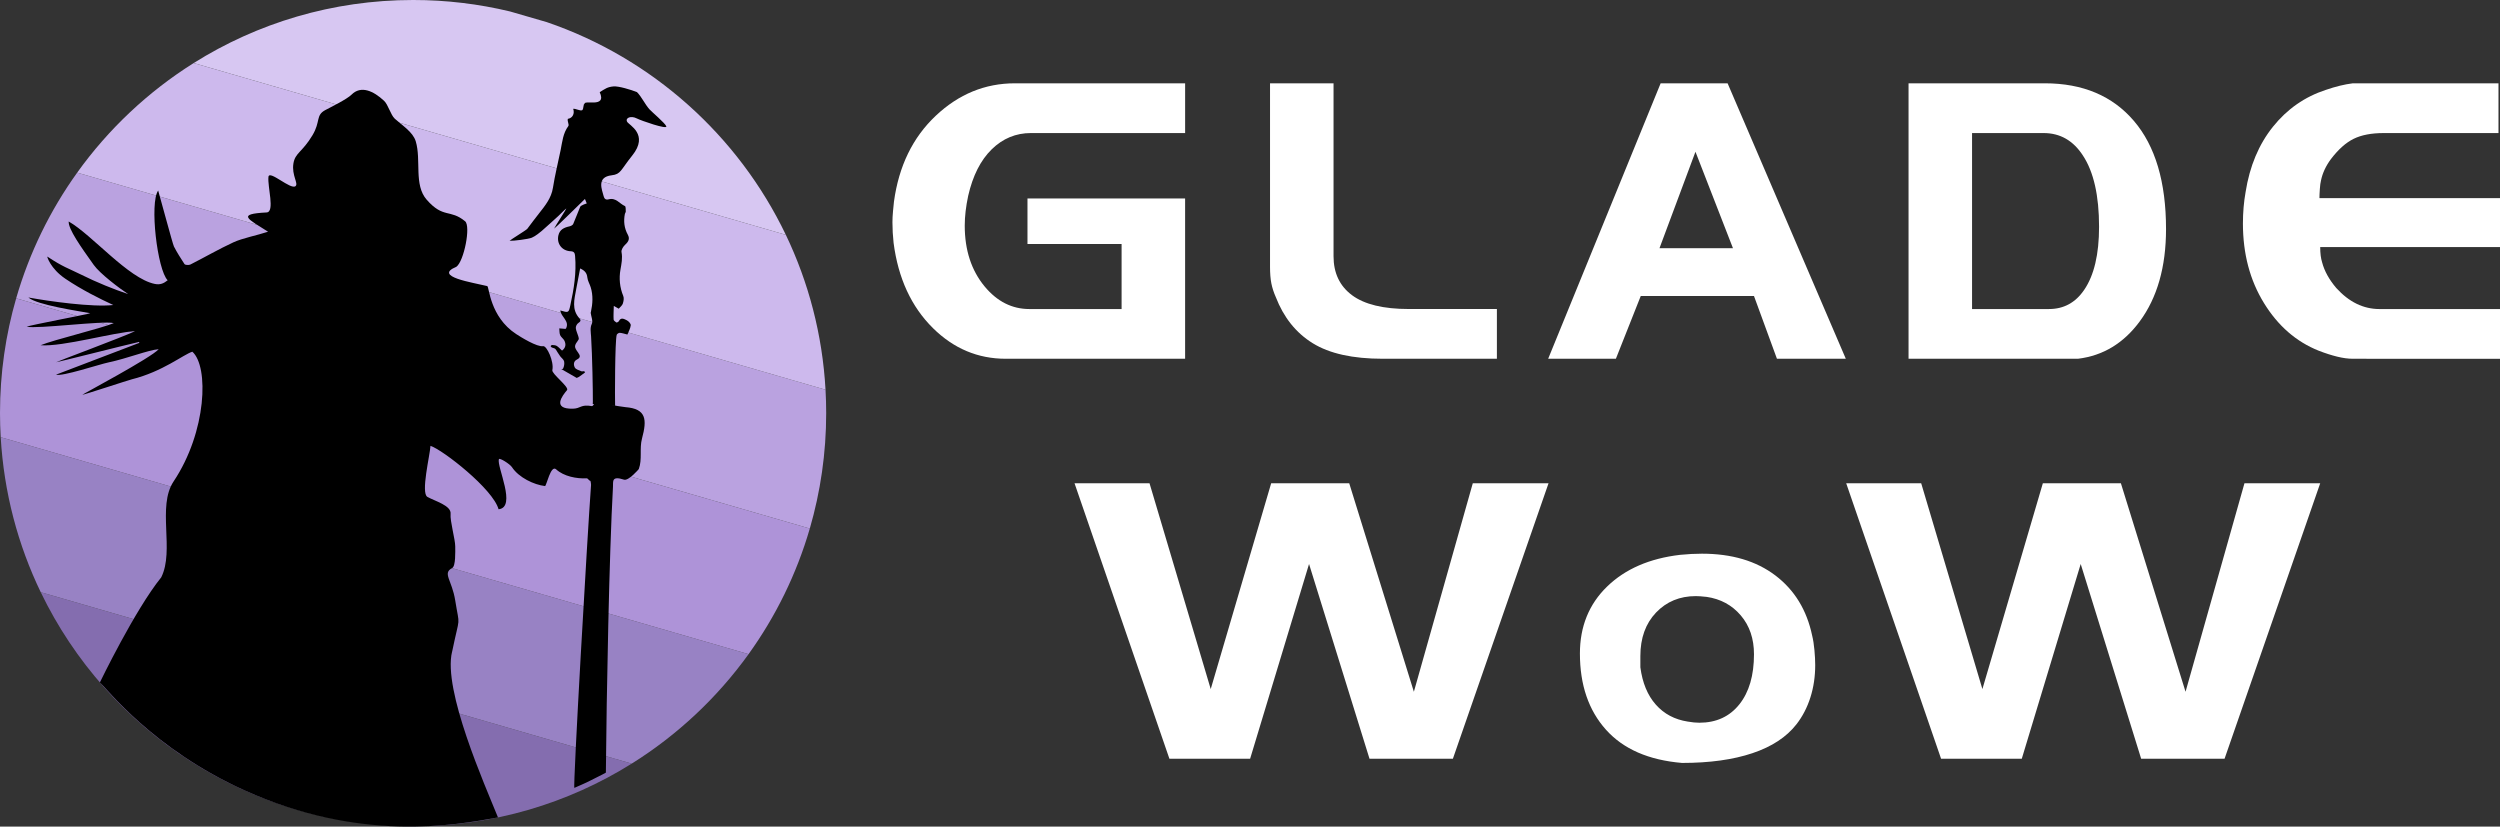 <?xml version="1.0" encoding="UTF-8"?>
<svg xmlns="http://www.w3.org/2000/svg" id="_Слой_2" viewBox="0 0 1615.85 534.26">
  <rect x="0" y="0" width="1615.85" height="534.26" fill="#333333" stroke="none"/>
  <defs>
    <style>.cls-1{fill:#9882c4;}.cls-1,.cls-2,.cls-3,.cls-4,.cls-5,.cls-6,.cls-7,.cls-8,.cls-9{stroke-width:0px;}.cls-2{fill:#ae93d8;}.cls-4{fill:none;}.cls-5{fill:#fff;}.cls-6{fill:#846daf;}.cls-7{fill:#d7c7f2;}.cls-8{fill:#baa2e0;}.cls-9{fill:#cdb9ed;}</style>
  </defs>
  <g id="_Слой_2-2">
    <path class="cls-4" d="M353.44,14.31c-7.77-2.66-15.71-4.96-23.78-6.9l23.78,6.9Z"></path>
    <path class="cls-6" d="M267,534c51.89,0,100.31-14.82,141.29-40.43L26.33,382.77c43.12,89.48,134.68,151.23,240.67,151.23Z"></path>
    <path class="cls-1" d="M26.33,382.77l381.96,110.8c29.55-18.47,55.23-42.55,75.54-70.76L.46,282.59c2.06,35.73,11.12,69.57,25.87,100.17Z"></path>
    <path class="cls-2" d="M0,267c0,5.24.17,10.43.46,15.59l483.36,140.22c17.51-24.32,31.02-51.7,39.59-81.19L10.45,192.82C3.65,216.37,0,241.26,0,267Z"></path>
    <path class="cls-8" d="M10.45,192.82l512.96,148.81c6.88-23.69,10.59-48.72,10.59-74.63,0-5.07-.15-10.1-.43-15.1L49.88,111.59c-17.45,24.34-30.91,51.74-39.43,81.23Z"></path>
    <path class="cls-9" d="M49.88,111.59l483.69,140.32c-1.99-35.69-10.98-69.51-25.64-100.11L125.17,40.76c-29.47,18.51-55.06,42.61-75.3,70.83Z"></path>
    <path class="cls-7" d="M267,0c-52.11,0-100.73,14.95-141.83,40.76l382.76,111.04c-30.76-64.21-86.43-114.21-154.49-137.49l-23.78-6.9c-20.1-4.83-41.07-7.41-62.65-7.41Z"></path>
    <g id="_Медивх">
      <path class="cls-3" d="M292.24,421.16c5.16-25.05,4.92-14.66,2-33-2.13-13.38-8.45-17.61-2-21,2.37-1.25,2-10.62,2-14,0-4.5-3.47-16.53-3-21,.58-5.43-10.22-8.28-15-11-4.37-2.48,1.65-26.88,2-33,8.02,2.65,40.42,27.88,44,41,11.93-1.19-1.31-27.67.21-32.37.37-1.14,7.13,3.14,8.43,5.12,4.45,6.8,14.31,11.42,21.36,12.25.97.11,3.71-14.02,7.22-10.8,4.96,4.56,13.29,6.15,19.78,5.8.71-.04,1.47,1.59,2.41,1.68.14.9.43,1.74.37,2.55-2.32,31.48-11.82,196.33-10.78,195.85,1.76-.82,7.49-3.19,10.85-4.98,3.65-1.94,6.5-3.15,9.51-4.88.44-50.79,2.17-141.71,4.59-184.73.2-3.47-1.04-7.3,7.13-4.62,2.91.96,9.52-6.75,9.56-6.85,2.35-6.38.3-13.17,2.09-19.81,3.28-12.21,2.83-19.16-10.72-20.21-.54-.04-4.56-.67-4.55-.65l-14.29-2.46c.04-.06.1-.61.19-1.53-.66.82-2.06,3.87-2.95,3.99-7.4-1.35-7.12,1.54-12.4,1.65-13.59.27-6.79-8.41-3.76-11.99,1.64-1.95-10.02-10.58-9.49-12.92,1.23-5.47-3.6-15.93-5.97-15.51-3.86.68-14.38-5.84-17.43-7.84-17.16-11.25-17.33-30.67-18.68-31-9.25-2.29-35.23-6.13-19.96-12.46,4.93-3.52,9.45-26.3,5.66-29.42-9.8-8.06-14.01-1.6-24.83-13.94-8.41-9.59-3.4-25.55-7.08-37.77-1.82-6.03-8.77-10.23-13.53-14.58-2.69-2.46-4.27-9.08-6.94-11.57-6.92-6.46-14.95-10.05-21-4-3,3-13.52,8.13-17,10-6.34,3.41-2.9,7.3-8.27,16.27-6.6,11.02-11.2,11.27-12.32,18.25-1.23,7.69,3.46,12.95,1.34,14.65-3.13,2.51-16.95-10.69-17.47-6.03-.71,6.31,4.31,22.73-1.19,23.01-19.59,1.02-12.2,4.11.93,12.46-7.33,2.41-16.47,4.13-22.4,6.86-9.45,4.37-18.48,9.62-27.78,14.33-1.03.52-3.42.38-3.85-.3-2.65-4.17-4.54-6.95-6.81-11.35-.84-1.63-9.49-34.1-10.18-36.16-5.66,7.97-.57,51.27,6.13,58-2.48,1.97-4.74,3.09-8.33,2.36-17.13-3.49-40.62-31.85-55.64-40.35-.32,4.84,7.85,16.37,16.18,28.05,4.04,5.67,16.41,15.01,22.26,18.87-9.3-3.14-19.83-7.31-31.02-12.88-7.32-3.64-11.09-4.61-21.21-11.36-.38-.25,1.93,7.75,11.62,14.3,10.7,7.23,22.07,12.86,31,17-13.57,1.51-41.28-2.37-54.88-4.87,5.6,4.9,32.3,8.71,40,10.17-1.19.58-39.28,7.8-41.12,8.7,6.51,1.65,49.56-4.01,56.33-2.3-9.03,3.71-38.38,10.63-47.33,14.3,14.36,1.13,47.91-8.57,61.04-9.07-7.82,3.74-51.12,19.83-51.04,20.07.07.22,45.1-11.24,53.62-13.14.04.09.08.19.11.28.04.1.08.2.12.31-5.35,2.12-47.36,17.98-53.86,20.56,3.68,1.43,28.03-6.7,34.01-7.94,11.81-2.46,25.72-8.04,32.36-8.52-4.94,5.6-49.65,29.33-49.38,29.47.44.22,29.51-9.38,32-10,20-5,33.36-16.05,39.11-17.84,10.74,9.54,9.37,51.63-12.11,83.84-10.83,16.24.73,44.54-8,62-17,21-39.66,67.95-39.66,67.95,4.43,3.65,33.92,42.81,93.53,69.73,74.53,33.65,135.52,22.68,163.79,17.5-8.36-20.7-35.81-82.35-29.66-107.18Z"></path>
      <path id="_Посох" class="cls-3" d="M397.59,262.45s-.02-.17-.03-.4c-.16-4.29-.11-41.74,1.05-45.63.18-.59,1.33-1.35,1.98-1.31,1.49.09,2.94.63,4.92,1.12.69-1.75,1.94-3.83,2.17-5.99.11-1.06-1.44-2.73-2.68-3.3-1.48-.68-3.66-2.12-5.01.64-.22.45-1.35,1.01-1.58.86-.75-.48-1.77-1.23-1.81-1.93-.15-2.7.04-5.43.12-8.8,1.66.94,2.52,1.43,3.19,1.81.95-1.12,2.24-2.06,2.63-3.26.51-1.56.89-3.54.3-4.95-2.3-5.54-2.81-11.43-1.82-17,.69-3.89,1.44-7.45.69-11.4-.27-1.44,1.1-3.6,2.39-4.78,2.16-1.96,3.09-3.86,1.69-6.41-2.35-4.27-2.83-8.78-1.91-13.47.1-.52.6-1.03.58-1.52-.06-1.24.08-3.28-.57-3.56-3.47-1.5-5.73-5.63-10.55-4.33-1.71.46-2.74-.28-3.17-2.02-1.02-4.16-4.84-12.35,5.18-13.53,6.05-.71,5.65-3.27,13.27-12.74,11.07-13.75-2.19-19.73-3.3-21.88-1.31-2.54,2.53-4.09,6.32-2.11,2.58,1.35,19.79,7.36,19.03,5.08-.66-1.96-9.48-9.39-10.89-10.98-2.96-3.31-4.95-7.95-8.08-11.13-3.89-1.55-11.81-3.97-15.14-3.68-3.98.34-5.3,1.5-8.94,3.7,4.96,10.93-11.29,4.25-9.71,7.97-.81-1.9-.58,3.21-1.62,3.71-1.3.62-3.91-1.07-5.81-.91,1.08,3.12-.38,6.02-3.45,6.49-.52,1.57,1.01,3.71.3,4.67-3.46,4.67-3.88,10.12-4.95,15.43-1.65,8.16-3.72,16.26-4.99,24.46-1.04,6.67-5.09,11.61-9.11,16.71-2.55,3.24-5.02,6.53-7.48,9.82-.61.82-11.12,7.21-11.43,7.73,2.59.14,12.06-1.06,14.35-2,2.34-.96,5.58-3.65,6.36-4.32,3.67-3.17,7.19-6.48,10.8-9.71.84-.75,4.22-4.22,5.14-4.89.27.15-7.04,11.23-7.9,13.07.18.17,14.49-13.81,19.95-19.19.46,1.15.82,2.02,1.17,2.9-.76.27-1.56.47-2.28.83-.72.37-1.71.76-1.97,1.37-1.58,3.68-2.9,7.45-4.52,11.11-.31.7-1.51,1.31-2.4,1.5-3.51.77-6.28,2.04-7.16,5.81-1.23,5.3,2.25,10.05,7.95,10.28,2.3.09,2.68,1.25,2.84,3.05.95,10.81-.77,21.41-3.09,31.96-1.06,4.84-1.13,4.83-6.44,3.25.37,4.24,6.24,6.85,3.61,11.75-.12.04-.3.17-.47.16-1.27-.09-2.55-.22-3.82-.33.16,1.48,0,3.08.56,4.4.56,1.32,2.12,2.25,2.75,3.56,1.08,2.25.96,4.52-1.53,6.42-1.04-.95-2.07-2.16-3.38-3.01-.79-.51-1.98-.53-3.01-.62-.31-.03-.87.43-.94.73-.05.25.39.72.73.89.67.33,1.58.36,2.11.81.64.53.98,1.37,1.45,2.08.61.92,1.17,1.87,1.83,2.75.84,1.12,2.27,2.08,2.54,3.3.32,1.49.02,3.3-.67,4.69-.11.22-.56.28-1.14.3l9.97,5.74c.47-.19.95-.38,1.32-.62,1.41-.91,2.72-1.96,4.07-2.95-.18-.27-.36-.53-.54-.8-.65.02-1.41.26-1.93.03-1.48-.66-3.49-1.19-4.13-2.35-.9-1.65-1.02-4.02,1.3-5.18,2.54-1.27,2.19-2.57.85-4.43-2.81-3.91-2.67-4.39.23-8.45.35-.5.03-1.52-.18-2.25-.51-1.77-1.45-3.49-1.59-5.27-.08-1.07.71-2.66,1.65-3.24,1.48-.92,1.78-1.83.8-2.89-5.37-5.81-3.35-12.41-2.21-18.92.78-4.43,1.67-8.84,2.56-13.45,3.05,1.36,4.36,3.06,4.65,5.81.22,2.16,1.5,4.2,2.17,6.33,1.65,5.3,1.3,10.65.14,16.01-.04.18-.16.37-.14.54.3,2.45,1.64,5.33.69,7.23-1.19,2.38-.59,5.51-.43,8.05.78,12.4,1.2,35.81,1.14,42.07,0,.95-.03,1.52-.06,1.58l14.46,1.29Z"></path>
    </g>
  </g>
  <g id="_Бкувы_кривые_">
    <g id="White">
      <path class="cls-5" d="M650.01,231.88c-17.97,0-33.63-6.59-46.98-19.78-14.01-13.85-22.5-32.23-25.47-55.14-.49-4.45-.74-8.9-.74-13.35,0-2.14.12-4.53.37-7.17.25-2.64.45-4.7.62-6.18,3.13-22.91,12.12-41.38,26.95-55.39,14.84-14.01,31.9-21.02,51.19-21.02h110.04v32.15h-99.65c-9.73,0-18.17,3.5-25.35,10.51-7.17,7.01-12.24,17.02-15.21,30.04-1.48,6.92-2.23,13.35-2.23,19.29,0,15.83,4.28,28.93,12.86,39.32,8.08,9.73,17.72,14.59,28.93,14.59h59.59v-42.04h-60.83v-29.43h101.88v103.61h-115.97Z"></path>
      <path class="cls-5" d="M903.35,231.88h-9.66c-19.32,0-34.39-3.34-45.2-10.03-10.82-6.68-18.79-16.63-23.9-29.84-1.32-2.97-2.27-5.9-2.85-8.79-.58-2.89-.87-6.48-.87-10.77V53.84h41.05v111.77c0,10.88,4,19.29,11.99,25.22,7.99,5.93,20.23,8.9,36.72,8.9h56.87v32.15h-64.15Z"></path>
      <path class="cls-5" d="M1148.51,231.88l-14.84-40.55h-73.19l-16.07,40.55h-43.77l72.7-178.04h43.27l76.41,178.04h-44.51ZM1095.84,98.1l-23.24,62.31h47.48l-24.23-62.31Z"></path>
      <path class="cls-5" d="M1343.11,231.88h-109.54V53.84h88.03c24.56,0,43.77,8.1,57.62,24.3,13.85,16.2,20.77,39.51,20.77,69.92,0,24.46-5.69,44.39-17.06,59.76-10.39,14.05-23.66,22.07-39.81,24.05ZM1320.86,85.99h-46.24v113.75h49.7c9.56,0,17.14-4.12,22.75-12.36,6.43-9.4,9.64-23,9.64-40.8,0-20.11-3.46-35.44-10.39-45.99-6.27-9.72-14.76-14.59-25.47-14.59Z"></path>
      <path class="cls-5" d="M1529.55,231.88h-8.9c-2.97,0-6.31-.45-10.01-1.36-3.71-.91-7.71-2.19-11.99-3.85-14.51-5.79-26.3-16.05-35.36-30.79-9.07-14.73-13.6-31.86-13.6-51.4,0-7.12.58-13.91,1.73-20.36,2.63-16.72,8.53-30.79,17.68-42.21,9.15-11.42,20.56-19.37,34.25-23.84,6.26-2.15,12.03-3.56,17.31-4.22h94.21v32.15h-74.18c-7.91,0-14.38,1.24-19.41,3.71-5.03,2.47-9.93,6.84-14.71,13.11-3.3,4.45-5.44,9.07-6.43,13.85-.33,1.32-.58,3.18-.74,5.56-.17,2.39-.25,4.33-.25,5.81h116.71v31.65h-116.22c0,3.96.41,7.26,1.24,9.89,1.48,5.61,4.53,11.13,9.15,16.57,8.24,9.07,17.56,13.6,27.94,13.6h77.89v32.15h-86.3Z"></path>
      <path class="cls-5" d="M939.07,490.39h-53.91l-39.07-125.86-38.08,125.86h-52.18l-61.32-178.04h48.47l39.56,133.03,39.07-133.03h50.44l41.79,134.76,38.08-134.76h48.96l-61.82,178.04Z"></path>
      <path class="cls-5" d="M1161.12,468.14c-6.43,8.25-15.91,14.47-28.44,18.67-12.53,4.2-27.69,6.31-45.5,6.31-21.6-1.82-38-8.98-49.21-21.51-11.21-12.53-16.81-28.93-16.81-49.21,0-17.47,5.85-31.9,17.56-43.27,11.7-11.37,27.45-18.21,47.23-20.52,4.95-.49,9.64-.74,14.09-.74,19.29,0,35.11,4.7,47.48,14.09,12.36,9.4,20.28,22.34,23.74,38.82.66,2.64,1.15,5.77,1.48,9.4.33,3.63.5,6.84.5,9.64,0,7.42-1.03,14.38-3.09,20.89-2.06,6.51-5.07,12.33-9.03,17.43ZM1103.01,385.79c-2.97-.33-5.28-.5-6.92-.5-10.38,0-18.96,3.55-25.72,10.63-6.76,7.09-10.14,16.49-10.14,28.19v7.17c1.33,10.06,4.64,18.09,9.96,24.11,5.31,6.02,12.2,9.69,20.66,11,2.82.49,5.31.74,7.47.74,10.95,0,19.58-3.96,25.89-11.87,6.31-7.91,9.46-18.71,9.46-32.39,0-10.05-2.84-18.42-8.53-25.1-5.69-6.68-13.07-10.67-22.13-11.99Z"></path>
      <path class="cls-5" d="M1437.82,490.39h-53.91l-39.07-125.86-38.08,125.86h-52.17l-61.32-178.04h48.47l39.56,133.03,39.07-133.03h50.44l41.79,134.76,38.08-134.76h48.96l-61.82,178.04Z"></path>
    </g>
  </g>
</svg>
